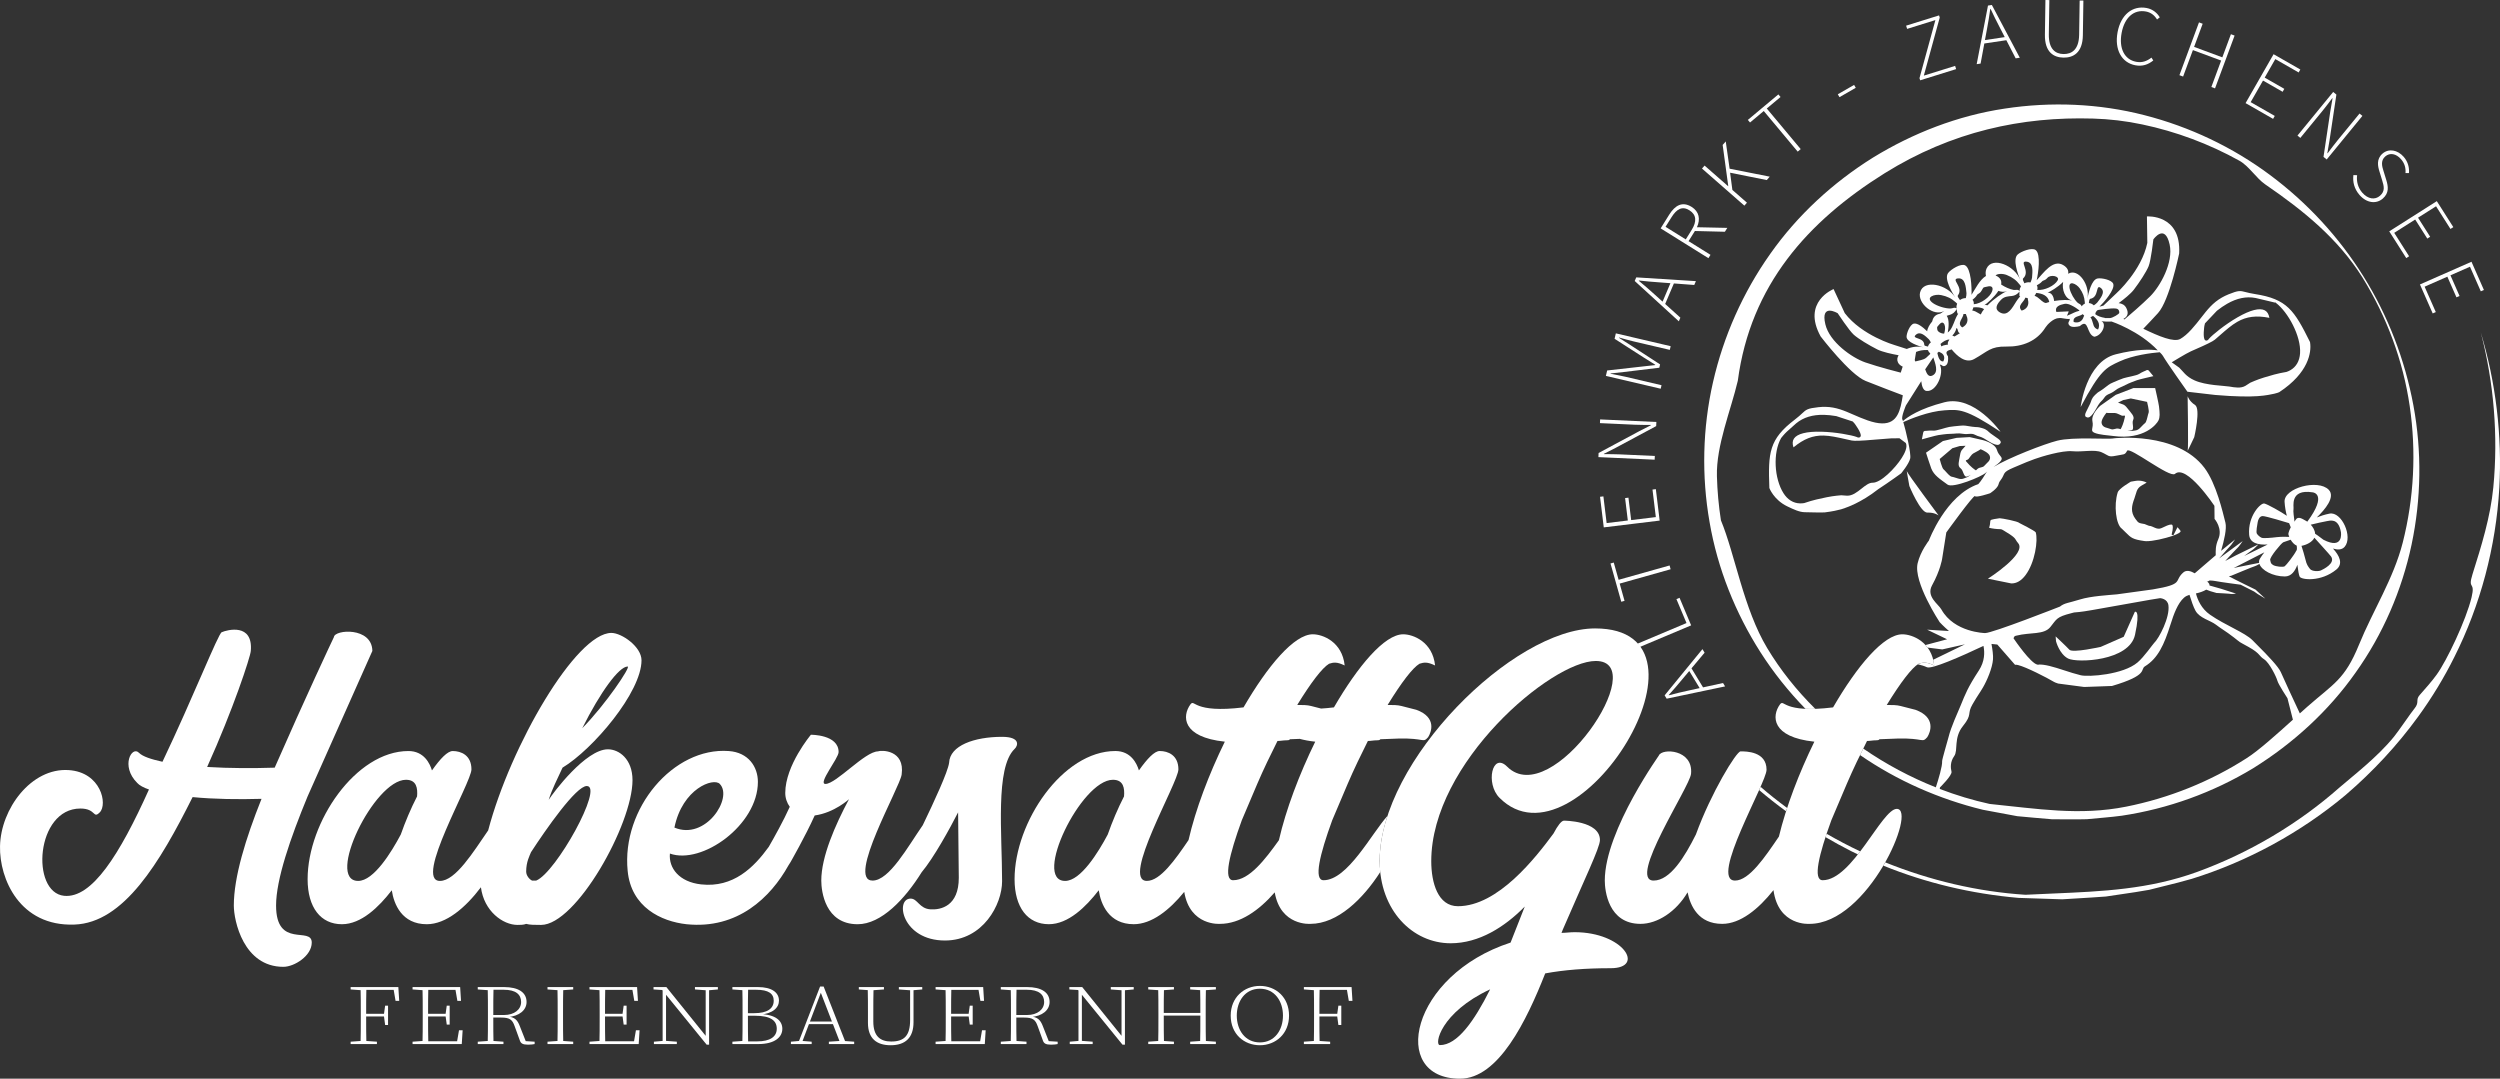 <?xml version="1.0" encoding="utf-8"?>
<!-- Generator: Adobe Illustrator 26.5.2, SVG Export Plug-In . SVG Version: 6.00 Build 0)  -->
<svg version="1.1" id="Ebene_1" xmlns="http://www.w3.org/2000/svg" xmlns:xlink="http://www.w3.org/1999/xlink" x="0px" y="0px"
	 viewBox="0 0 787.758 339.901" style="enable-background:new 0 0 787.758 339.901;" xml:space="preserve">
<rect x="0" y="0" width="787.758" height="339.901" fill="#333333" stroke="none"/>
<style type="text/css">
	.st0{fill:#FFFFFF;}
</style>
<g>
	<path class="st0" d="M110.486,311.779v-0.75h4.049v1.024h-0.255L110.486,311.779z M114.79,327.966l3.978,0.274v0.75
		h-8.282v-0.75l3.794-0.274H114.79z M113.69,319.288c0-2.761,0-5.531-0.075-8.26h1.838
		c-0.075,2.707-0.075,5.478-0.075,8.575v0.523c0,3.363,0,6.134,0.075,8.862h-1.838
		c0.075-2.707,0.075-5.478,0.075-8.259V319.288z M123.899,311.029l0.826,0.891h-10.191v-0.891h10.983
		l0.272,4.348h-1.149L123.899,311.029z M121.555,320.301h-7.02v-0.847h7.02V320.301z M120.985,319.579l0.373-2.698
		h0.918v6.092h-0.918l-0.373-2.753V319.579z"/>
	<path class="st0" d="M130,311.779v-0.75h4.049v1.024h-0.255L130,311.779z M134.049,327.966v1.024h-4.049v-0.75
		l3.794-0.274H134.049z M133.204,319.288c0-2.761,0-5.531-0.075-8.26h1.838
		c-0.075,2.707-0.075,5.478-0.075,8.575v0.523c0,3.363,0,6.134,0.075,8.862h-1.838
		c0.075-2.707,0.075-5.478,0.075-8.259V319.288z M143.377,311.029l0.826,0.891h-10.154v-0.891h10.946
		l0.272,4.348h-1.149L143.377,311.029z M140.968,320.301h-6.919v-0.847h6.919V320.301z M145.777,324.642
		l-0.272,4.348h-11.456v-0.891h10.665l-0.826,0.891l0.741-4.348H145.777z M140.398,319.579l0.374-2.698h0.918
		v5.982h-0.918l-0.374-2.752V319.579z"/>
	<path class="st0" d="M150.544,311.779v-0.75h4.049v1.024h-0.255L150.544,311.779z M154.848,327.966l3.794,0.274v0.75
		h-8.098v-0.75l3.794-0.274H154.848z M153.749,319.288c0-2.761,0-5.531-0.075-8.26h1.838
		c-0.075,2.739-0.075,5.445-0.075,8.999v0.437c0,3.026,0,5.797,0.075,8.525h-1.838
		c0.075-2.707,0.075-5.478,0.075-8.259V319.288z M154.593,319.831h4.246c3.258,0,5.367-1.766,5.367-4.098
		c0-2.38-1.69-3.858-5.431-3.858h-4.182v-0.847h4.232c4.525,0,7.097,1.685,7.097,4.705
		c0,2.518-2.244,4.489-5.995,4.751l-0.109-0.228c2.307,0.233,3.176,1.034,3.958,3.037l2.016,5.117
		l-0.667-0.38l3.342,0.209v0.75c-0.448,0.097-1.192,0.188-2.086,0.188c-1.685,0-2.247-0.395-2.564-1.289
		l-1.658-4.564c-0.731-2.047-1.548-2.688-4.27-2.688h-3.296V319.831z"/>
	<path class="st0" d="M172.521,311.779v-0.75h8.098v0.75l-3.794,0.274h-0.51L172.521,311.779z M176.826,327.966
		l3.794,0.274v0.75h-8.098v-0.75l3.794-0.274H176.826z M175.726,319.288c0-2.761,0-5.531-0.075-8.26h1.838
		c-0.075,2.707-0.075,5.478-0.075,8.26v1.442c0,2.76,0,5.53,0.075,8.259h-1.838
		c0.075-2.707,0.075-5.478,0.075-8.259V319.288z"/>
	<path class="st0" d="M185.751,311.779v-0.75h4.049v1.024h-0.255L185.751,311.779z M189.8,327.966v1.024h-4.049v-0.75
		l3.794-0.274H189.8z M188.956,319.288c0-2.761,0-5.531-0.075-8.26h1.838
		c-0.075,2.707-0.075,5.478-0.075,8.575v0.523c0,3.363,0,6.134,0.075,8.862h-1.838
		c0.075-2.707,0.075-5.478,0.075-8.259V319.288z M199.128,311.029l0.826,0.891h-10.154v-0.891h10.946
		l0.272,4.348h-1.149L199.128,311.029z M196.719,320.301h-6.919v-0.847h6.919V320.301z M201.529,324.642
		l-0.273,4.348h-11.456v-0.891h10.665l-0.826,0.891l0.741-4.348H201.529z M196.149,319.579l0.373-2.698
		h0.918v5.982h-0.918l-0.373-2.752V319.579z"/>
	<path class="st0" d="M208.352,311.586l1.354,0.434l-3.778-0.242v-0.75h4.047l13.462,16.696v1.451h-0.772
		L208.352,311.586z M206.049,328.24l3.11-0.274h0.51l3.604,0.274v0.75h-7.225V328.24z M208.796,311.029
		l1.073,0.829v17.132h-1.073V311.029z M218.978,311.029h7.225v0.75l-3.047,0.274h-0.51l-3.667-0.274V311.029z
		 M222.364,311.029h1.073v18.147l-1.073-0.922V311.029z"/>
	<path class="st0" d="M230.78,311.779v-0.75h4.049v1.024h-0.255L230.78,311.779z M234.829,327.966v1.024h-4.049
		v-0.75l3.794-0.274H234.829z M233.985,319.288c0-2.761,0-5.531-0.075-8.26h1.838
		c-0.075,2.707-0.075,5.478-0.075,8.417v0.491c0,3.554,0,6.324,0.075,9.053h-1.838
		c0.075-2.707,0.075-5.478,0.075-8.259V319.288z M234.829,319.253h2.869c4.055,0,6.103-1.433,6.103-3.932
		c0-2.198-1.589-3.446-5.556-3.446h-3.416v-0.847h3.985c4.415,0,6.64,1.733,6.64,4.275
		c0,2.172-1.859,4.106-6.132,4.453l0.184-0.225c4.949,0.173,7.008,2.133,7.008,4.645
		c0,2.599-2.327,4.812-7.583,4.812h-4.102v-0.847h3.817c3.941,0,6.116-1.432,6.116-3.997
		c0-2.62-2.039-4.077-6.787-4.077h-3.146V319.253z"/>
	<path class="st0" d="M249.218,328.24l2.863-0.258h0.51l3.173,0.258v0.75h-6.547V328.24z M258.407,310.865
		h1.126l7.116,18.125h-1.764l-6.511-16.874l0.603-0.157l-6.457,17.031h-1.127L258.407,310.865z
		 M254.63,321.898h8.523l0.349,0.815h-9.24L254.63,321.898z M261.182,328.24l3.798-0.258h0.51
		l3.663,0.258v0.75h-7.972V328.24z"/>
	<path class="st0" d="M270.619,311.779v-0.75h7.914v0.75l-3.794,0.274h-0.51L270.619,311.779z M280.824,328.187
		c4.119,0,5.955-1.873,5.955-6.768V311.029h1.073v11.082c0,4.9-2.595,7.247-7.205,7.247
		c-4.333,0-7.152-2.048-7.152-7.034V319.383c0-2.792,0-5.594-0.075-8.354h1.839
		c-0.075,2.738-0.075,5.51-0.075,8.354v2.515C275.184,326.543,277.403,328.187,280.824,328.187z
		 M286.959,312.052l-3.725-0.274v-0.75h7.372v0.75l-3.137,0.274H286.959z"/>
	<path class="st0" d="M294.808,311.779v-0.75h4.049v1.024h-0.255L294.808,311.779z M298.857,327.966v1.024h-4.049
		v-0.75l3.794-0.274H298.857z M298.013,319.288c0-2.761,0-5.531-0.075-8.26h1.838
		c-0.075,2.707-0.075,5.478-0.075,8.575v0.523c0,3.363,0,6.134,0.075,8.862h-1.838
		c0.075-2.707,0.075-5.478,0.075-8.259V319.288z M308.185,311.029l0.826,0.891h-10.154v-0.891h10.946
		l0.272,4.348h-1.149L308.185,311.029z M305.776,320.301h-6.919v-0.847h6.919V320.301z M310.586,324.642
		l-0.272,4.348h-11.456v-0.891h10.665l-0.826,0.891l0.741-4.348H310.586z M305.206,319.579l0.374-2.698
		h0.918v5.982h-0.918l-0.374-2.752V319.579z"/>
	<path class="st0" d="M315.353,311.779v-0.75h4.049v1.024h-0.255L315.353,311.779z M319.657,327.966l3.794,0.274
		v0.75h-8.098v-0.75l3.794-0.274H319.657z M318.557,319.288c0-2.761,0-5.531-0.075-8.26h1.838
		c-0.075,2.739-0.075,5.445-0.075,8.999v0.437c0,3.026,0,5.797,0.075,8.525h-1.838
		c0.075-2.707,0.075-5.478,0.075-8.259V319.288z M319.402,319.831h4.246c3.258,0,5.367-1.766,5.367-4.098
		c0-2.38-1.69-3.858-5.431-3.858h-4.182v-0.847h4.232c4.525,0,7.097,1.685,7.097,4.705
		c0,2.518-2.244,4.489-5.995,4.751l-0.109-0.228c2.307,0.233,3.176,1.034,3.958,3.037l2.016,5.117
		l-0.668-0.38l3.342,0.209v0.75c-0.448,0.097-1.192,0.188-2.086,0.188c-1.685,0-2.247-0.395-2.563-1.289
		l-1.658-4.564c-0.731-2.047-1.548-2.688-4.27-2.688h-3.296V319.831z"/>
	<path class="st0" d="M339.387,311.586l1.353,0.434l-3.778-0.242v-0.75h4.047l13.462,16.696v1.451h-0.772
		L339.387,311.586z M337.083,328.24l3.11-0.274h0.51l3.604,0.274v0.75h-7.225V328.24z M339.83,311.029
		l1.073,0.829v17.132h-1.073V311.029z M350.012,311.029h7.225v0.75l-3.047,0.274h-0.51l-3.668-0.274V311.029z
		 M353.398,311.029h1.073v18.147l-1.073-0.922V311.029z"/>
	<path class="st0" d="M361.815,311.779v-0.75h8.098v0.75l-3.794,0.274h-0.51L361.815,311.779z M366.119,327.966
		l3.794,0.274v0.75h-8.098v-0.75l3.794-0.274H366.119z M365.019,319.288c0-2.761,0-5.531-0.075-8.26h1.838
		c-0.075,2.707-0.075,5.478-0.075,8.26v0.562c0,3.64,0,6.41,0.075,9.139h-1.838
		c0.075-2.707,0.075-5.478,0.075-8.259V319.288z M365.864,320.022v-0.847h13.231v0.847H365.864z
		 M375.028,311.779v-0.75h8.098v0.75l-3.775,0.274h-0.51L375.028,311.779z M379.35,327.966l3.775,0.274v0.75
		h-8.098v-0.75l3.812-0.274H379.35z M378.232,319.288c0-2.761,0-5.531-0.075-8.26h1.839
		c-0.075,2.707-0.075,5.478-0.075,8.26v1.442c0,2.76,0,5.53,0.075,8.259h-1.839
		c0.075-2.707,0.075-5.478,0.075-9.139V319.288z"/>
	<path class="st0" d="M406.182,320.017c0,5.725-4.193,9.341-9.186,9.341c-4.992,0-9.198-3.518-9.198-9.341
		c0-5.724,4.219-9.355,9.198-9.355C401.976,310.661,406.182,314.195,406.182,320.017z M396.997,328.467
		c4.724,0,7.271-3.981,7.271-8.45c0-4.47-2.547-8.466-7.271-8.466c-4.723,0-7.283,3.996-7.283,8.466
		C389.714,324.487,392.274,328.467,396.997,328.467z"/>
	<path class="st0" d="M410.856,311.779v-0.75h4.049v1.024h-0.255L410.856,311.779z M415.16,327.966l3.977,0.274v0.75
		h-8.281v-0.75l3.794-0.274H415.16z M414.06,319.288c0-2.761,0-5.531-0.074-8.26h1.839
		c-0.075,2.707-0.075,5.478-0.075,8.575v0.523c0,3.363,0,6.134,0.075,8.862h-1.839
		c0.074-2.707,0.074-5.478,0.074-8.259V319.288z M424.27,311.029l0.826,0.891h-10.191v-0.891h10.982
		l0.273,4.348h-1.149L424.27,311.029z M421.926,320.301h-7.021v-0.847h7.021V320.301z M421.355,319.579
		l0.373-2.698h0.919v6.092h-0.919l-0.373-2.753V319.579z"/>
</g>
<g>
	<path class="st0" d="M86.992,285.33c0-8.185,4.475-21.174,9.932-34.38l20.41-45.84
		c-0.109-7.639-11.897-6.766-12.115-4.366c-0.436,0.874-9.059,19.21-18.663,41.147
		c-6.549,0.219-14.189,0.219-21.283-0.219c8.185-18.118,13.643-34.707,13.753-36.562
		c0.763-8.84-7.422-6.658-9.168-5.894c-1.092,0.437-8.95,20.41-18.664,40.82
		c-3.493-0.764-6.221-1.637-7.421-2.838c-2.183-2.292-5.894,4.147-0.545,9.496
		c0.655,0.764,2.074,1.528,3.71,2.074c-9.276,20.629-18.008,34.38-26.739,33.506
		c-10.587-1.091-8.949-27.503,5.129-27.503c5.021,0,3.93,3.383,6.113,1.201
		c2.51-2.511,0.436-12.661-9.823-13.316c-11.787-0.764-21.393,12.225-21.61,24.012
		c-0.219,10.26,6.221,25.321,23.465,24.666c15.498-0.545,26.85-19.427,37.218-40.164
		c6.767,0.656,14.516,0.764,21.72,0.546c-5.021,12.552-8.732,24.667-8.732,33.616
		c0,4.803,3.056,19.319,15.608,19.319c3.493,0,8.949-3.493,8.949-7.641
		C98.234,291.769,86.992,299.081,86.992,285.33z"/>
	<path class="st0" d="M191.555,236.107c-6.985,0-17.243,13.643-18.663,15.936
		c1.093-3.493,2.729-6.55,4.366-10.152c9.604-5.784,24.884-23.793,24.884-33.833
		c0-4.257-6.221-8.623-9.494-8.623c-11.114,0-31.781,35.462-38.824,62.23
		c-4.686,6.789-10.268,15.916-15.204,15.916c-8.295,0,9.933-30.997,9.933-35.144
		c0-4.474-3.275-5.784-5.894-5.784c-1.637,0-3.929,2.401-6.548,6.113c-0.656-2.184-2.511-6.113-7.422-6.113
		c-16.589,0-31.76,22.375-31.76,40.383c0,8.95,4.147,14.189,10.805,14.189
		c6.112,0,11.678-5.457,15.717-10.695c0.655,4.366,3.165,10.695,11.022,10.695
		c6.101,0,12.172-5.178,17.065-11.647c0.957,7.539,6.926,11.866,11.531,11.866c0.764,0,1.965,0,2.729-0.327
		c1.091,0.327,2.838,0.327,4.693,0.327c11.024,0,28.813-31.652,28.813-45.623
		C199.304,239.163,195.048,236.107,191.555,236.107z M197.778,210.021c1.091,0-6.985,12.007-14.299,19.427
		C189.154,218.097,195.048,210.021,197.778,210.021z M131.418,250.949c-1.965,3.82-3.712,7.968-5.13,12.007
		c-2.947,5.565-8.513,14.624-13.425,14.624c-10.368,0,5.021-31.869,15.061-31.869
		C131.308,245.711,131.635,248.44,131.418,250.949z M168.963,277.472c-0.327,0-0.764,0-1.31,0
		c-0.764-0.327-1.855-1.528-1.855-2.838c0-3.056,1.091-5.021,1.528-6.113
		c4.693-7.204,14.189-20.845,17.572-20.845C190.355,247.676,175.184,274.961,168.963,277.472z"/>
	<path class="st0" d="M315.763,232.178c-8.732,0-16.481,2.728-16.698,8.185
		c-0.378,2.828-4.698,12.203-8.296,19.651c-4.732,6.815-10.555,17.459-15.824,17.459
		c-8.295,0,8.622-29.36,9.167-33.397c1.091-7.859-6.44-7.749-7.422-7.314
		c-4.147,0-13.206,10.26-16.59,10.26c-2.509,0,4.147-8.076,4.147-10.041c0-5.565-8.73-5.457-8.73-5.457
		s-8.078,9.604-8.078,18.336c0,1.637,0.547,3.165,1.42,4.366c-1.96,4.372-4.96,9.732-6.629,12.63
		c-4.709,6.513-11.188,12.936-21.315,11.817c-6.875-0.762-10.258-5.128-9.823-9.713
		c10.041,3.602,27.724-8.95,27.724-22.592c0-4.695-2.948-9.277-9.169-9.714
		c-17.462-1.31-33.835,18.118-31.869,37.763c1.091,11.459,10.587,15.936,18.555,16.808
		c16.115,1.657,26.506-8.475,32.099-18.52c0.408-0.602,0.646-1.018,0.646-1.018
		s4.693-8.184,7.639-14.732c6.221-0.874,10.806-5.13,10.806-5.13c-4.366,8.185-8.732,18.118-8.732,25.648
		c0,3.383,1.201,13.752,11.461,13.752c7.435,0,14.89-7.901,20.167-16.379
		c3.789-4.498,8.965-13.919,11.484-18.874c0,5.02,0.217,15.499,0.217,20.627
		c0,8.95-5.674,10.151-8.949,9.933c-3.493-0.219-4.039-3.383-6.221-3.383
		c-5.022,0-2.729,13.206,10.805,13.206c12.005,0,18.008-11.351,18.008-18.663
		c0-14.953-2.182-35.8,3.929-41.692C320.784,235.016,321.657,232.178,315.763,232.178z M226.809,247.021
		c4.258,4.366-4.474,17.899-14.297,13.752C215.023,248.44,224.846,244.947,226.809,247.021z"/>
	<path class="st0" d="M437.234,257.046c-5.081,5.631-12.596,20.315-20.182,20.315
		c-3.165,0-1.201-8.076,2.728-18.882l4.911-11.568c1.965-4.585,4.147-9.059,6.331-13.425
		c0.983,0,1.747-0.219,2.946-0.219c0.329,0,0.764,0,0.983-0.327l5.676-0.218
		c8.405-0.219,7.641,1.528,9.386-0.437c0.983-1.528,2.838-6.221-3.71-8.622l-4.693-1.201
		c-1.201-0.327-2.729-0.327-4.366-0.327c4.366-7.093,7.858-11.678,10.041-12.988
		c1.418-0.437,2.401-0.656,4.912,0.545c-0.764-7.422-6.877-9.823-10.041-9.823
		c-5.894,0-14.297,10.041-21.828,23.029c-1.505,0.184-2.818,0.294-4.042,0.372l-3.161-0.809
		c-1.201-0.327-2.729-0.327-4.366-0.327c4.366-7.093,7.858-11.678,10.042-12.988
		c1.418-0.437,2.401-0.656,4.911,0.545c-0.764-7.422-6.877-9.823-10.041-9.823
		c-5.894,0-14.297,10.041-21.828,23.029c-16.044,1.965-15.28-2.729-16.7-0.983
		c-2.729,3.71-2.729,10.368,10.806,11.788c-5.017,10.253-9.228,21.349-11.435,31.006
		c-4.204,6.184-8.901,12.869-13.126,12.869c-8.295,0,9.933-30.997,9.933-35.144
		c0-4.474-3.275-5.784-5.894-5.784c-1.637,0-3.929,2.401-6.548,6.113
		c-0.656-2.184-2.511-6.113-7.422-6.113c-16.589,0-31.761,22.375-31.761,40.383
		c0,8.95,4.148,14.189,10.806,14.189c6.113,0,11.678-5.457,15.717-10.695
		c0.654,4.366,3.165,10.695,11.022,10.695c5.635,0,11.241-4.417,15.919-10.188
		c1.77,10.845,11.261,10.08,11.261,10.08c6.349,0,12.362-4.294,17.251-9.925
		c1.834,10.684,11.235,9.925,11.235,9.925c8.621,0,16.622-7.917,22.031-16.35
		c-0.12-1.143-0.203-2.307-0.203-3.515C434.732,266.677,435.641,261.888,437.234,257.046z M354.183,250.949
		c-1.965,3.82-3.712,7.968-5.13,12.007c-2.948,5.565-8.513,14.624-13.425,14.624
		c-10.368,0,5.02-31.869,15.061-31.869C354.073,245.711,354.4,248.44,354.183,250.949z M402.988,264.749
		c-4.304,6.039-9.347,12.612-14.423,12.612c-3.165,0-1.201-8.076,2.728-18.882l4.912-11.568
		c1.965-4.585,4.147-9.059,6.331-13.425c0.983,0,1.747-0.219,2.946-0.219c0.329,0,0.764,0,0.983-0.327
		l3.098-0.119c1.388,0.378,2.986,0.686,4.869,0.883C409.409,243.972,405.194,255.083,402.988,264.749z"/>
</g>
<g>
	<path class="st0" d="M536.639,216.594l-3.646-6.001l4.131-4.928l-0.682-1.123l-11.912,14.56l0.64,1.057
		l18.412-3.874l-0.649-1.068L536.639,216.594z M525.88,219.081l-0.055-0.092
		c1.521-1.657,2.786-3.157,4.211-4.869l2.252-2.687l3.28,5.394l-3.43,0.749
		C529.964,218.055,528.052,218.485,525.88,219.081z"/>
	<polygon class="st0" points="529.229,188.369 528.245,188.785 531.422,196.324 516.037,202.804 516.519,203.946 
		532.886,197.054 	"/>
	<polygon class="st0" points="526.421,179.371 526.088,178.18 510.03,182.698 508.5,177.261 507.474,177.548 
		510.87,189.618 511.896,189.329 510.368,183.89 	"/>
	<polygon class="st0" points="521.763,154.13 520.704,154.259 521.758,162.938 513.989,163.881 513.13,156.817 
		512.071,156.946 512.93,164.009 506.258,164.821 505.234,156.409 504.175,156.537 505.35,166.18 
		522.966,164.039 	"/>
	<path class="st0" d="M521.438,143.678l-11.007-0.503c-1.717-0.079-3.33-0.065-5.033-0.073l0.004-0.107
		l3.63-1.845l12.837-6.884l0.059-1.297l-17.724-0.809l-0.053,1.167l10.862,0.496
		c1.719,0.078,3.44,0.07,5.18,0.079l-0.004,0.109l-3.632,1.845l-12.835,6.885l-0.059,1.297
		l17.724,0.809L521.438,143.678z"/>
	<path class="st0" d="M523.552,121.38l-11.358-2.659c-1.399-0.328-3.24-0.67-4.7-0.941l0.024-0.104
		l4.174-0.461l11.16-1.342l0.245-1.044l-9.411-6.133l-3.542-2.248l0.026-0.105
		c1.429,0.408,3.231,0.917,4.63,1.245l11.358,2.66l0.274-1.165l-17.276-4.045l-0.399,1.71l9.29,5.969
		c1.171,0.754,2.357,1.459,3.532,2.215l-0.024,0.104c-1.388,0.156-2.778,0.307-4.159,0.466l-10.978,1.233
		l-0.403,1.71l17.281,4.044L523.552,121.38z"/>
	<path class="st0" d="M529.49,100.098l-4.791-4.315l2.749-6.468l6.422,0.482l0.513-1.211l-18.793-1.187
		l-0.487,1.141l13.901,12.708L529.49,100.098z M516.396,88.487l0.044-0.1
		c2.236,0.271,4.194,0.424,6.417,0.583l3.499,0.263l-2.472,5.816l-2.613-2.353
		C519.614,91.207,518.148,89.905,516.396,88.487z"/>
	<path class="st0" d="M538.985,80.302l-6.914-4.313l1.999-3.199l9.45,0.238l0.761-1.22l-9.568-0.205
		c1.161-2.566,0.704-4.924-1.687-6.417c-2.878-1.795-5.2-0.52-7.065,2.473l-2.685,4.303l15.051,9.389
		L538.985,80.302z M524.819,71.465l1.857-2.979c1.664-2.664,3.407-3.63,5.673-2.216
		c2.225,1.388,2.359,3.525,0.695,6.189l-1.857,2.979L524.819,71.465z"/>
	<polygon class="st0" points="550.471,63.871 545.877,59.846 545.158,54.421 556.713,56.743 557.655,55.669 
		545.006,53.156 543.787,44.562 542.816,45.674 544.579,58.631 544.539,58.675 537.121,52.177 536.303,53.109 
		549.656,64.803 	"/>
	<polygon class="st0" points="555.768,34.98 566.459,47.777 567.41,46.985 556.717,34.188 561.053,30.565 
		560.367,29.748 550.752,37.785 551.434,38.603 	"/>
	
		<rect x="578.838" y="28.342" transform="matrix(0.867 -0.499 0.499 0.867 63.107 293.975)" class="st0" width="5.917" height="1.051"/>
	<polygon class="st0" points="609.851,6.329 604.837,24.622 605.05,25.306 616.381,21.778 616.065,20.76 
		606.203,23.831 611.216,5.535 611.002,4.851 600.622,8.084 600.94,9.102 	"/>
	<path class="st0" d="M625.264,13.706l6.939-1.037l2.943,5.717l1.3-0.193L627.642,1.57l-1.223,0.184
		l-3.562,18.467l1.234-0.184L625.264,13.706z M627.14,2.828l0.105-0.018
		c0.938,2.045,1.831,3.795,2.852,5.769l1.604,3.116l-6.238,0.931l0.639-3.45
		C626.505,6.989,626.849,5.057,627.14,2.828z"/>
	<path class="st0" d="M650.211,18.156c3.058,0.046,6.024-1.498,6.107-7.039l0.164-10.938l-1.175-0.017
		l-0.162,10.796c-0.072,4.722-2.361,6.109-4.917,6.071c-2.512-0.037-4.7-1.492-4.632-6.216l0.162-10.796
		L644.522,0l-0.164,10.936C644.274,16.477,647.153,18.11,650.211,18.156z"/>
	<path class="st0" d="M672.847,20.569c2.271,0.429,4.031-0.215,5.658-1.515l-0.57-0.897
		c-1.532,1.175-3.014,1.657-4.816,1.318c-3.746-0.707-5.496-4.282-4.582-9.132
		c0.914-4.837,3.854-7.435,7.675-6.713c1.594,0.3,2.734,1.26,3.475,2.513l0.868-0.681
		c-0.73-1.25-2.107-2.557-4.145-2.942c-4.433-0.836-8.107,2.067-9.15,7.598
		C666.216,15.661,668.55,19.758,672.847,20.569z"/>
	<polygon class="st0" points="690.99,15.789 699.89,19.085 696.803,27.42 697.963,27.849 704.129,11.209 
		702.968,10.779 700.267,18.071 691.369,14.774 694.07,7.482 692.908,7.051 686.741,23.692 687.903,24.123 	
		"/>
	<polygon class="st0" points="716.785,36.53 709.191,32.183 713.082,25.387 719.264,28.924 719.792,27.998 
		713.613,24.46 716.956,18.621 724.315,22.834 724.845,21.907 716.41,17.08 707.586,32.495 716.256,37.455 	
		"/>
	<path class="st0" d="M724.845,43.459l6.993-8.537c1.089-1.329,2.045-2.631,3.071-3.993l0.081,0.068l-0.69,4.016
		l-2.155,14.423l1.004,0.824l11.255-13.741l-0.905-0.741l-6.901,8.422c-1.087,1.331-2.111,2.716-3.161,4.106
		l-0.083-0.068l0.693-4.018l2.155-14.42l-1.004-0.823l-11.255,13.741L724.845,43.459z"/>
	<path class="st0" d="M744.354,60.707c-1.364-1.558-1.87-3.572-1.622-5.501l-1.164-0.039
		c-0.265,2.092,0.224,4.319,1.931,6.274c2.262,2.59,5.283,2.919,7.331,1.129
		c2.043-1.787,1.721-3.823,1.081-5.902l-0.866-2.809c-0.423-1.353-1.004-3.202,0.557-4.564
		c1.447-1.263,3.422-0.903,4.965,0.859c1.168,1.338,1.554,2.876,1.407,4.384l1.094-0.003
		c0.153-1.573-0.245-3.511-1.655-5.122c-1.942-2.221-4.746-2.702-6.686-1.004
		c-1.979,1.728-1.46,4.001-0.956,5.614l0.864,2.819c0.557,1.833,0.978,3.387-0.693,4.845
		C748.352,63.078,746.136,62.746,744.354,60.707z"/>
	<polygon class="st0" points="758.217,81.322 759.116,80.749 754.427,73.371 761.032,69.173 764.85,75.178 
		765.749,74.606 761.933,68.6 767.606,64.996 772.15,72.147 773.053,71.574 767.845,63.378 752.861,72.897 	
		"/>
	<polygon class="st0" points="766.554,98.766 767.529,98.336 764.006,90.336 771.168,87.183 774.036,93.693 
		775.013,93.264 772.146,86.753 778.297,84.043 781.71,91.797 782.686,91.369 778.773,82.48 762.533,89.631 	
		"/>
	<path class="st0" d="M668.63,166.617c0.456,0.431,0.835,0.811,1.172,1.147
		c1.73,1.724,2.194,2.188,5.933,2.725c0.156,0.021,0.333,0.035,0.525,0.039
		c2.031,0.048,5.871-0.828,8.528-1.743c-0,0.001-0.001,0.002-0.001,0.003
		c0.012-0.004,0.02-0.009,0.031-0.013c0.046-0.016,0.097-0.031,0.142-0.047l-0.013-0.005
		c0.622-0.238,1.155-0.472,1.521-0.687c0.571-0.333,0.643-0.543,0.651-0.599
		c0.026-0.178-0.286-0.521-0.538-0.796c-0.15-0.164-0.307-0.336-0.447-0.519
		c-0.348,0.655-0.834,1.62-1.296,2.562l-0.557-0.207c0.594-2.233,0.353-2.88,0.223-3.052
		c-0.051-0.068-0.132-0.137-0.358-0.142c-0.677-0.016-1.864,0.558-3.013,1.112
		c-1.518,0.732-2.667-0.682-3.976-0.712c-0.143-0.003-1.238-0.525-1.373-0.548
		c-1.943-0.327-1.943-0.327-2.892-1.614c-1.61-2.185-1.217-4.107-0.31-6.526
		c0.632-1.685,0.555-3.051,2.263-4.008c0.527-0.295,1.065-0.597,1.575-0.924
		c-0.771-0.383-1.583-0.586-2.422-0.606c-0.397-0.009-0.807,0.021-1.223,0.092l-1.36,0.232
		c-0.211,0.161-3.725,2.14-4.121,3.384C666.032,159.148,666.718,165.326,668.63,166.617z"/>
	<path class="st0" d="M691.415,137.747c0,0,2.11-8.934,0.254-10.127c-1.856-1.193-2.339-2.777-2.339-2.777
		s0.29,16.442,0.014,17.147C689.067,142.694,691.415,137.747,691.415,137.747z"/>
	<polygon class="st0" points="654.685,95.404 654.685,95.404 654.685,95.403 	"/>
	<polygon class="st0" points="634.5,91.355 634.501,91.355 634.5,91.355 	"/>
	<polygon class="st0" points="614.633,97.212 614.634,97.212 614.632,97.212 	"/>
	<path class="st0" d="M659.978,136.373c1.544,0.655,4.093,0.766,5.894,1.006
		c9.866,1.314,13.716-3.784,14.245-4.848c0.528-1.064,0.447-2.227,0.19-4.489
		c-0.106-0.936-1.209-5.756-1.209-5.756h-6.86l-5.583,2.146l-4.869,3.442c0,0-2.926,2.602-2.454,4.846
		C659.803,134.963,658.435,135.718,659.978,136.373z M669.053,126.056l2.375-0.501l5.119,1.077
		c0,0,0.731,2.838,0.494,3.414c-0.237,0.576-0.476,2.099-0.82,2.804c-0.344,0.705,0,0-1.818,1.937
		c-0.937,0.998-1.79,0.849-2.303,0.959c-0.519,0.112-1.155,0.058-1.798-0.043
		c0.422,0,0.841-0.018,1.198-0.074c1.318-0.205,0.105-2.178,0.67-3.321
		c0.565-1.143-0.68-2.179-1.826-3.674c-1.063-1.386-1.44-1.139-2.957-1.766L669.053,126.056z
		 M663.78,130.02l-0.01,0.077c0,0,0.987,0.102,2.677,0.049c0.557-0.017,1.694,0.674,2.112,0.81
		c0.64,0.208,1.159-0.358,0.997,0.443c-0.421,2.09-1.026,3.309-1.337,3.837
		c-0.177-0.049-0.374-0.103-0.524-0.144c-1.128-0.304-1.632,0.519-2.624,0.092
		c-0.991-0.427-2.549-0.351-2.845-1.833C662.039,132.414,663.027,130.963,663.78,130.02z"/>
	<path class="st0" d="M676.227,116.737c0,0-1.444,0.582-2.212,1.104c-0.768,0.522-3.781,0.974-4.918,1.347
		c-1.137,0.374-1.733,0.699-3.177,1.282c-1.444,0.583-1.652,0.963-3.239,2.117
		c-1.587,1.153-1.294,0.645-2.537,1.879c-1.244,1.234-1.079,1.783-1.532,2.73
		c-0.452,0.947-0.642,1.235-1.319,2.668c-0.677,1.433,0.167,1.565,0.167,1.565
		c1.378,0.835,2.954-2.583,3.732-3.83c0.778-1.247,1.165-1.192,1.925-2.347
		c0.76-1.155,1.941-1.08,3.206-2.099c1.264-1.019,2.23-1.197,3.422-1.847
		c1.192-0.651,3.042-1.27,3.619-1.502c0.578-0.233,5.171-1.279,5.171-1.279s-0.963-1.182-1.396-1.687
		C676.706,116.331,676.227,116.737,676.227,116.737z"/>
	<path class="st0" d="M614.64,136.702c1.358,0.003,2.291-0.302,3.888-0.009
		c1.598,0.293,2.6-0.337,3.819,0.316c1.219,0.653,1.533,0.419,2.811,1.145
		c1.279,0.726,4.295,2.977,5.107,1.586c0,0,0.679-0.518-0.6-1.455
		c-1.279-0.937-1.583-1.1-2.433-1.716c-0.849-0.616-0.966-1.178-2.648-1.669
		c-1.682-0.491-1.182-0.184-3.127-0.441c-1.944-0.257-2.309-0.492-3.856-0.315
		c-1.547,0.177-2.226,0.175-3.404,0.389c-1.178,0.214-4.042,1.255-4.965,1.162
		c-0.923-0.092-2.47,0.084-2.47,0.084s-0.614-0.128-0.753,0.522c-0.139,0.65-0.422,2.148-0.422,2.148
		s4.536-1.272,5.155-1.343C611.361,137.037,613.282,136.698,614.64,136.702z"/>
	<path class="st0" d="M607.345,161.53c2.204-0.113,3.519,0.892,3.519,0.892S601.042,149.234,600.856,148.5
		c-0.186-0.734,0.791,4.654,0.791,4.654S605.142,161.643,607.345,161.53z"/>
	<path class="st0" d="M626.402,182.349c0.073,0.005,7.355,1.49,7.355,1.49
		c1.642,0.038,3.149-0.833,4.477-2.592c2.995-3.963,4.006-10.968,3.227-13.517
		c-0.371-0.539-5.114-2.91-5.114-2.91c-0.52-0.587-5.527-1.502-6.243-1.524
		c-2.919,0.432-2.919,0.432-2.975,1.144c-0.033,0.422-0.08,1.024-0.351,1.866
		c1.008,0.268,2.24,0.415,3.748,0.451c0.281,0.007,1.526,0.837,1.526,0.837
		c3.609,2.135,2.797,2.361,3.835,3.515C638.884,174.441,626.402,182.349,626.402,182.349z"/>
	<path class="st0" d="M542.271,163.963c-0.72-4.608-1.139-9.258-1.264-13.914
		c-0.259-9.639,4.372-20.693,6.581-30.063c4.003-30.149,22.052-50.251,46.237-65.378
		c21.184-13.193,43.228-17.918,65.741-17.247c5.11,0.152,10.263,0.744,15.469,1.85
		c10.661,2.239,21.008,6.106,30.586,11.42c3.055,1.695,5.28,5.49,8.164,7.473
		c11.949,8.187,22.875,17.004,30.615,29.299c7.638,12.358,12.831,26.239,14.911,40.579
		c2.105,14.327,1.338,29.011-2.19,42.947c-2.909,11.429-9.397,21.426-13.824,32.286
		c-4.472,10.97-7.979,12.195-16.278,19.497c-0.662,0.583-1.459,1.3-2.334,2.09
		c-1.621-3.466-5.278-11.306-5.981-12.992c-0.177-0.425-0.535-0.976-1.013-1.606
		c-1.974-2.598-6.009-6.535-7.927-8.472c-2.384-2.406-8.647-4.731-13.388-8.045
		c-2.713-1.896-3.905-4.667-4.431-6.694c0.994-0.204,2.331-0.622,3.25-1.198l1.315,0.494l1.912,0.556
		c0,0,4.481,0.229,4.674,0.314c0.193,0.085,1.484-0.119,1.484-0.119l-4.788-1.536l-3.562-1.01
		c0.022-0.356-0.149-0.736-0.622-1.137l-0.281,0.039c0.308-0.16,0.621-0.323,0.944-0.491
		c0.666,0.029,1.366,0.087,1.884,0.198c1.347,0.288,7.876,1.141,7.876,1.141l4.261,2.158l1.106,0.782
		l2.409,1.45l-3.077-2.839c0,0-6.517-3.167-8.417-4.206l0.742-0.166c0,0,7.179-2.998,7.505-3.034
		c0.174-0.019,0.821-0.367,1.391-0.69c0.677,1.975,4.15,3.948,8.018,3.946
		c2.023-0.001,3.22-1.687,3.937-3.677c0.214,1.709,0.486,3.294,0.724,3.741
		c0.54,1.016,6.692,1.739,11.554-2.237c2.253-1.842,0.965-4.402-1.057-6.625
		c1.442,0.449,2.795,0.447,3.66-0.532c2.725-3.083-0.926-11.234-4.753-10.473
		c-1.501,0.299-2.879,0.759-4.011,1.209c2.576-2.47,5.958-6.457,3.76-8.729
		c-3.341-3.455-14.158-0.557-13.911,3.792c0.092,1.616,0.385,3.138,0.716,4.415
		c-1.655-1.151-6.168-3.713-7.135-3.878c-1.129-0.192-5.203,3.937-4.741,9.844
		c0.211,2.7,2.944,3.259,5.846,3.079l-7.423,3.625c1.306-0.985,2.471-1.85,2.599-1.899
		c0.306-0.118,1.938-1.791,1.938-1.791l-7.305,3.579l-3.197,1.678c1.566-1.706,3.739-4.058,3.918-4.166
		c0.281-0.17,1.592-2.104,1.592-2.104l-6.559,4.812l-0.878,0.683c1.472-1.69,3.322-3.798,3.476-3.905
		c0.259-0.179,1.561-2.115,1.561-2.115l-4.407,3.603c0.976-3.339,1.83-7.037,1.364-8.876
		c-0.799-3.146-2.867-12.323-6.624-17.294c-8.74-11.565-28.477-9.289-28.477-9.289
		c-1.677,0.426-12.859-0.53-17.892,0.748c-4.051,1.028-15.081,5.275-20.052,8.266
		c0.867-0.596,1.699-1.199,2.214-1.847c1.044-1.312-0.519-1.322-1.174-3.519
		c-0.655-2.198-4.468-3.088-4.468-3.088l-4.092-0.942l-4.168,0.24l-4.287,1.003l-5.325,3.669
		c0,0,1.32,4.141,1.673,5.014c0.853,2.111,2.619,3.221,5.123,5.046c1.673,1.219,10.7-2.476,12.017-3.727
		c0.139-0.131,0.322-0.258,0.481-0.387c-0.148,0.15-0.288,0.298-0.367,0.43
		c-1.565,2.63-2.454,3.525-2.454,3.525c-10.273,3.501-15.573,17.795-15.573,17.795
		s-2.651,3.359-3.543,7.15c-1.395,5.935,6.943,18.552,6.943,18.552s1.189,1.299,2.932,2.797l-6.883-0.425
		l6.3,3.023l-6.818,1.815c0.228,0.25,0.448,0.515,0.656,0.797l4.631,0.584l7.155-1.611l-10.02,4.872
		c0.14,0.567,0.259,1.157,0.324,1.797c-2.511-1.201-3.493-0.983-4.912-0.545
		c-0.082,0.049-0.17,0.112-0.256,0.171c0.967,0.22,2.004,0.522,2.9,0.934
		c1.475,0.678,10.508-3.292,17.797-6.727c0.419,2.019,0.434,4.854-1.457,7.749
		c-3.536,5.415-4.289,7.506-5.668,10.868c-1.11,2.706-3.063,6.803-3.879,10.11
		c-0.198,0.801-2.049,7.082-2.019,7.545c0.105,1.606-1.161,5.772-1.989,8.296
		c-8.022-3.184-15.734-7.308-22.873-12.224c-0.336,0.68-0.669,1.364-1.002,2.049
		c11.7,8.075,24.914,13.875,38.716,17.242l10.808,2.018c3.651,0.322,7.301,0.697,10.958,0.971
		c3.665-0.012,7.343,0.094,11.013-0.02c3.652-0.373,7.331-0.606,10.975-1.101
		c14.56-2.184,28.726-7.287,41.394-14.954c12.556-7.811,23.743-17.99,32.277-30.125
		c8.605-12.071,14.595-25.951,17.65-40.373c3.048-14.429,3.249-29.397,0.579-43.789
		c-2.655-14.39-7.987-28.238-15.699-40.626c-7.698-12.397-17.767-23.304-29.513-32.04
		c-11.742-8.75-25.264-15.176-39.56-18.833c-14.3-3.685-29.397-4.31-44.062-2.065
		c-14.693,2.207-28.839,7.681-41.49,15.451c-12.595,7.869-23.768,18.135-32.335,30.301
		c-8.596,12.133-14.75,25.96-18.043,40.428c-3.3,14.47-3.645,29.579-1.081,44.148
		c2.507,14.591,8.118,28.564,16.03,40.967c4.106,6.425,8.881,12.39,14.182,17.834
		c0.906,0.041,1.929,0.048,3.09,0.007c-5.847-5.793-10.988-12.21-15.153-19.16
		C549.413,191.857,546.684,174.586,542.271,163.963z M731.339,179.736c-0.742,0.353-2.84,0.342-3.461-0.468
		c-0.62-0.809-1.071-1.396-1.403-2.9c-0.241-1.09-0.915-3.255-1.27-4.371
		c1.508-0.267,3.421-1.172,4.055-2.56c0.004,0.003,0.009,0.007,0.013,0.01
		c0.565,0.644,4.898,5.384,5.246,5.893C736.002,177.509,732.081,179.383,731.339,179.736z M733.21,164.209
		c0.865-0.103,3.634-1.177,4.426,3.471c0,0,0.927,5.712-5.524,2.391c-1.362-1.081-2.466-1.797-2.61-1.889
		c-0.062-1.071-0.679-2.089-1.378-2.854C729.024,165.091,732.646,164.277,733.21,164.209z
		 M728.72,155.137c0,0,4.887,0.378-1.681,9.248c-0.114-0.076-0.229-0.154-0.331-0.207
		c-1.139-0.589-2.581-1.785-3.42-0.254c-0.084,0.153-0.18,0.311-0.276,0.47
		c-0.186-1.291-0.464-3.438-0.324-3.926C722.89,159.762,721.311,153.988,728.72,155.137z M723.705,171.934
		c-0.015,0.284,0.241,1.319-0.166,1.643c-0.673,1.383-3.103,4.485-3.611,4.85
		c-0.508,0.365-2.824,0.117-3.648-0.374c-0.823-0.491-0.709-0.757-0.935-1.59
		c-0.226-0.833,3.449-5.279,4.135-5.599c0.26-0.121,2.212-0.763,2.212-0.763
		c0.038-0.012,0.066-0.02,0.102-0.031C722.269,170.859,722.941,171.625,723.705,171.934z M712.633,169.447
		c-0.562-0.252-1.187-0.795-1.497-1.31c-0.31-0.514,0.146-2.894,0.281-3.648
		c0.135-0.754,0.583-1.883,1.59-1.871c1.007,0.012,7.319,1.927,8.301,2.231
		c0.292,0.807,0.513,1.295,0.513,1.295s-0.868,1.679-0.73,2.301c0.045,0.203,0.139,0.46,0.254,0.733
		c-0.486-0.022-2.505-0.098-3.942,0.081C715.759,169.465,713.195,169.699,712.633,169.447z M713.503,174.036
		c-0.553,0.705-1.03,1.409-1.41,2.034c-0.249,0.41-0.312,0.848-0.234,1.291l-6.944,1.386
		l-1.066,0.244C707.416,177.155,710.931,175.353,713.503,174.036z M619.458,150.518
		c-0.503,0.147-1.183,0.686-2.482,0.256c-2.521-0.835-1.883-0.38-2.521-0.835
		c-0.639-0.455-1.576-1.68-2.058-2.073c-0.483-0.393-1.195-3.236-1.195-3.236l3.985-3.389l2.326-0.693
		l1.852-0.082c-1.035,1.275-1.484,1.239-1.756,2.963c-0.295,1.86-0.894,3.365,0.147,4.1
		c1.042,0.735,0.916,3.047,2.173,2.599c0.341-0.122,0.718-0.306,1.089-0.507
		C620.501,150.018,619.968,150.369,619.458,150.518z M625.366,146.671
		c-0.667,0.849-1.504,0.365-2.349,1.171c-0.113,0.107-0.26,0.249-0.392,0.377
		c-0.525-0.316-1.638-1.099-3.005-2.734c-0.524-0.627,0.202-0.376,0.665-0.865
		c0.302-0.318,0.972-1.468,1.47-1.719c1.51-0.76,2.329-1.321,2.329-1.321l-0.046-0.063
		c1.111,0.469,2.673,1.274,2.955,2.186C627.439,145.146,626.034,145.822,625.366,146.671z M611.747,192.056
		c-0.963-1.724-4.898-4.074-2.94-7.625c2.587-4.692,3.148-8.246,3.148-8.246l1.331-8.406
		c0,0,8.667-12.023,9.037-11.447c0.369,0.576,4.757-0.905,4.757-0.905s2.05-1.293,2.574-2.551
		c0.271-0.65,0.134-0.774,0.68-1.479c1.748-2.259,0.28-2.415,4.209-4.082
		c3.93-1.667,4.532-1.932,6.577-2.674c2.044-0.742,8.675-2.761,11.877-2.458
		c3.202,0.303,6.977-0.655,9.237,0.334c2.26,0.989,1.974,1.62,4.517,1.086
		c2.543-0.534,2.755-0.141,3.51-1.561c0.756-1.42,13.46,8.694,15.074,7.278
		c3.629-3.182,12.435,10.07,12.435,10.07l0.042,4.119c0,0,2.661,3.008,1.178,6.398
		c-0.929,2.123-0.821,3.677-0.808,5.058l-0.011,0.009l-6.605,5.676
		c-1.23-0.704-2.597-1.165-3.636-0.233c-3.043,2.73,0.467,3.624-9.547,5.308l-11.339,1.557
		c-2.615,0.245-8.198,0.54-11.672,1.625c-3.602,1.125-4.839,1.071-6.259,2.224
		c0,0-21.224,8.355-23.605,8.355C625.42,199.485,615.787,199.29,611.747,192.056z M678.744,202.631
		c-0.383,0.361-3.117,4.34-5.209,6.117c-4.54,3.857-15.434,4.618-17.889,4.027
		c-1.721-0.415-3.498-0.992-5.218-1.551c-1.642-0.533-3.193-1.035-4.625-1.38
		c-1.385-0.334-2.483-0.471-3.247-0.444c-0.177,0.065-0.381,0.071-0.604,0.018
		c-2.191-0.528-7.05-7.664-7.257-7.968l-0.24-0.354l0.185-0.333c0.063-0.114,0.148-0.227,0.221-0.34
		c0.176-0.046,0.336-0.09,0.519-0.136c4.404-1.118,8.659-0.189,10.696-2.715
		c2.038-2.527,1.877-3.155,6.596-4.354c0.327-0.083,0.607-0.158,0.862-0.228
		c2.275-0.147,4.612-0.574,5.735-0.765c1.586-0.272,18.36-3.259,18.36-3.259
		c1.054-0.145,2.07-0.305,3.03-0.489c0.082,0.015,2.339,0.15,2.62,2.266
		C683.776,194.489,680.36,201.11,678.744,202.631z M707.983,238.869
		c-11.513,7.4-24.493,12.609-37.997,15.305c-14.717,2.939-28.198,0.638-43.053-0.85
		c-5.308-1.166-10.567-2.752-15.707-4.723l0.06-0.475c0,0,3.927-3.842,3.64-4.974
		c-0.287-1.132-0.471-3.063,0.848-4.903c1.318-1.841-0.277-5.708,2.779-9.496
		c3.057-3.787,1.155-3.694,3.025-6.879c1.87-3.185,2.02-3.143,3.267-5.266
		c1.247-2.124,2.968-6.114,3.161-8.873c0.086-1.242-0.172-3.127-0.482-4.826l1.839,0.185l5.58,6.385
		c0.222-0.048,0.524-0.023,0.948,0.08c2.545,0.613,9.087,3.972,11.287,5.286
		c0.239,0.145,0.592,0.294,1.048,0.439l0.328,0.107l8.14,1.072l0.394-0.006
		c0.279-0.002,0.514-0.009,0.674-0.03l-0.003,0.003c0.14-0.052,7.509-0.21,7.749-0.279
		c11.655-3.442,8.788-5.214,10.359-6.178c4.075-2.503,6.047-6.742,8.073-13.216
		c1.047-3.343,2.286-6.678,4.245-8.419c0.509-0.452,1.103-0.72,1.728-0.909
		c0.54,1.774,1.239,3.832,1.891,5.013c1.313,2.377,4.67,3.03,6.433,4.39
		c1.763,1.359,2.978,1.954,5.623,3.993c2.645,2.039,0.953,0.962,4.669,3.03
		c3.716,2.068,3.193,2.803,4.885,3.879c1.692,1.076,3.912,5.632,4.199,6.764
		c0.287,1.132,3.174,5.519,3.174,5.519l1.716,6.761C717.741,231.086,711.584,236.602,707.983,238.869z"/>
	<path class="st0" d="M554.306,248.947c2.745,2.335,5.577,4.568,8.495,6.696
		c0.11-0.345,0.229-0.693,0.343-1.039c-2.899-2.123-5.7-4.35-8.386-6.678
		C554.613,248.258,554.463,248.597,554.306,248.947z"/>
	<path class="st0" d="M781.7,104.76c4.143,15.823,5.511,32.568,3.955,48.785
		c-0.92,9.458-3.789,18.585-6.565,27.41c-1.599,5.087,0.976,1.976-0.281,7.231
		c-1.718,7.187-7.848,20.052-11.004,24.395c-1.538,2.116-3.317,4.127-5.378,6.455
		c-1.375,1.556,0.057,2.215-1.633,4.239c-1.05,1.254-4.947,7.029-6.451,8.878
		c-5.265,6.476-12.868,12.27-17.23,16.05c-12.886,11.382-28.35,20.552-44.714,26.516
		c-15.212,5.544-29.987,6.173-45.63,6.84c-2.788,0.119-5.604,0.239-8.555,0.387
		c-15.027-0.962-30.076-4.519-44.177-10.219c-0.195,0.347-0.393,0.693-0.597,1.041
		c13.421,5.445,27.706,8.86,42.589,10.159l13.78,0.449l4.689-0.287
		c3.049-0.182,6.101-0.365,9.081-0.593c1.607-0.25,3.218-0.486,4.83-0.718
		c2.962-0.431,5.927-0.864,8.811-1.393c1.587-0.414,3.18-0.806,4.776-1.196
		c2.856-0.702,5.81-1.428,8.655-2.269c17.569-5.459,34.321-14.587,48.438-26.394
		c8.671-7.436,16.364-15.744,22.867-24.693c0.002-0.002,0.002-0.002,0.002-0.002
		c4.36-6,8.195-12.314,11.4-18.77c8.23-16.33,13.135-34.787,14.187-53.374
		C788.461,137.246,786.443,120.45,781.7,104.76z"/>
	<path class="st0" d="M575.227,263.779c2.641,1.544,5.324,3.029,8.071,4.415
		c0.706,0.354,1.419,0.693,2.131,1.035c0.246-0.312,0.491-0.629,0.734-0.947
		c-3.614-1.713-7.15-3.567-10.588-5.559C575.456,263.079,575.341,263.43,575.227,263.779z"/>
	<path class="st0" d="M672.689,192.798l-3.502,7.86l-7.255,3.182c0,0-8.844,1.977-9.852,0.893
		c-1.008-1.084-4.341-4.206-4.341-4.206l0.118,1.525c0,0,1.023,4.03,3.83,5.462
		c2.807,1.432,19.268,0.827,21.065-7.493C674.549,191.7,672.689,192.798,672.689,192.798z"/>
	<path class="st0" d="M591.814,154.162c3.209-2.083,7.235-5.001,7.235-5.001s2.415-2.88,2.854-4.666
		c0.378-1.534-1.393-8.931-2.169-11.489c2.108-0.95,7.965-3.4,13.01-3.716
		c4.548-0.286,6.492-0.627,17.632,6.788c0,0-8.26-11.732-17.656-9.33
		c-7.979,2.04-11.691,4.681-13.091,5.926c-0.077-0.237-0.144-0.423-0.186-0.501
		c-0.423-0.786,1.112-4.412,1.112-4.412l4.838-7.646c0.172,1.635,0.652,2.95,1.626,3.075
		c3.118,0.399,5.67-5.541,4.224-8.276c0.636-0.149,0.885,0.918,1.893,0.234
		c0.772-0.523,0.775-1.993,0.68-2.851c-1.122-1.561-0.12-1.851,1.159-2.2
		c1.695,2.093,4.406,4.528,7.075,3.046c4.337-2.408,5.116-4.035,10.186-3.94
		c5.07,0.094,9.617-1.716,12.3-6.033c0.512-0.824,2.479-2.946,4.302-2.946
		c0.751-0.134,2.338,0.434,3.312,0.253c0.233,0.652-0.943,1.107-0.071,2.06
		c0.668,0.729,2.324,0.472,3.28,0.218c2.9-2.6,2.017,2.55,4.544,3.349
		c2.408-0.292,4.09-4.049,2.273-4.896c0.587,0.097,1.844,0.184,3.203,0.108c0,0,8.667,2.886,14.533,9.082
		c-2.28-0.332-6.54-0.446-13.232,1.241c-9.404,2.372-11.067,16.623-11.067,16.623
		c6.254-11.832,8.125-12.459,12.259-14.377c4.265-1.98,10.033-2.673,12.673-2.898
		c0.472,0.457,0.829,0.851,0.98,1.124c1.03,1.859,7.736,11.321,7.736,11.321s8.728,1.016,8.802,1.022
		c12.966,1.099,16.396,0.017,18.526-0.385c0.678-0.128,1.538-0.456,1.6-0.496
		c9.31-6.114,10.163-12.632,9.738-15.542l-0.037-0.255c-4.954-9.976-7.202-13.554-17.374-15.125
		c-1.325-0.205-2.213-0.435-2.927-0.62c-1.703-0.442-2.217-0.575-5.396,0.718
		c-0.738,0.3-1.439,0.64-2.085,1.01c-2.869,1.645-4.552,3.806-6.499,6.305
		c-0.936,1.203-1.904,2.446-3.089,3.747c-1.251,1.374-2.396,2.348-3.501,2.982
		c-2.007,1.151-6.771-0.839-11.664-3.208c1.297-1.344,2.949-3.082,4.64-4.94
		c3.629-3.985,6.665-18.79,6.665-18.79c0.672-12.468-10.157-11.661-10.157-11.661l0.122,8.342
		c-1.803,8.773-9.739,15.875-9.739,15.875l-4.095,3.885c-0.443,0.127-0.869,0.247-1.251,0.339
		c1.406-1.365,4.987-5.427,4.338-7.218c-0.441-1.215-3.604-1.895-4.896-1.677
		c-1.961,0.331-2.921,4.711-3.246,6.336c0.92-4.136-2.822-9.738-6.056-7.82
		c0.182-0.986-0.21-1.95-1.617-2.765c-3.212-1.859-6.213,2.599-8.301,4.81
		c0.493-2.16,1.389-8.219-0.33-9.518c-1.166-0.881-4.586,0.422-5.676,1.423
		c-1.656,1.522,0.13,6.266,0.823,8.009c-1.689-4.532-8.815-7.566-10.619-3.588
		c-0.321,0.709-0.353,1.517-0.186,2.331c-1.962,1.159-3.379,4.137-4.549,5.939
		c0.095-2.214-0.117-8.334-2.042-9.301c-1.306-0.656-4.435,1.242-5.327,2.424
		c-1.354,1.795,1.259,6.14,2.254,7.729c-2.48-4.153-10.035-5.851-11.092-1.612
		c-0.852,3.415,4.249,7.805,7.661,5.819c-0.369,0.215-0.791,0.506-1.23,0.842
		c-0.232,0.04-0.48,0.102-0.753,0.201c-1.138,0.411-1.659,1.272-1.87,2.302
		c-0.858,1.036-1.499,2.135-1.564,3.095c-1.379-1.349-3.112-2.69-4.238-2.421
		c-1.187,0.284-2.278,2.994-2.264,4.142c0.02,1.743,3.928,2.95,5.383,3.371
		c-1.634-0.51-3.67-0.243-5.317,0.472l-3.873-1.239c0,0-10.234-2.947-15.671-10.065l-3.515-7.566
		c0,0-10.103,3.98-4.08,14.917c0,0,9.169,12.014,14.169,14.026c4.041,1.626,9.7,3.762,11.725,4.522
		c-0.742,4.697-1.618,8.974-6.6,8.857c-1.273-0.03-2.745-0.34-4.5-0.95
		c-1.662-0.577-3.105-1.209-4.502-1.819c-2.904-1.268-5.413-2.364-8.72-2.441
		c-0.745-0.018-1.523,0.018-2.315,0.107c-3.411,0.38-3.798,0.742-5.085,1.943
		c-0.539,0.502-1.209,1.129-2.276,1.941c-8.191,6.234-8.459,10.451-8.054,21.582
		c0,0,1.376,3.744,5.675,5.794c2.011,0.96,3.747,1.788,5.443,1.828
		c1.216,0.029,5.676,0.142,6.361,0.057c4.861-0.607,6.614-1.484,6.614-1.484
		S586.36,158.463,591.814,154.162z M690.368,110.697c2.487-1.087,5.305-2.32,6.769-3.159
		c0.337-0.193,0.602-0.364,0.773-0.51c0.577-0.494,1.125-0.972,1.652-1.433
		c1.932-1.688,3.601-3.147,5.41-4.184c2.934-1.683,5.993-2.071,10.127-1.26
		c-0.206-1.171-0.694-1.965-1.455-2.365c-1.623-0.853-4.579-0.1-8.55,2.177
		c-4.074,2.336-7.959,5.572-8.99,6.727c-0.154,0.239-0.328,0.424-0.508,0.528c0,0,0,0-0,0
		c-0.251,0.144-0.53,0.134-0.746-0.028c-0.839-0.627-0.255-4.452-0.247-4.488l0.192-0.806l3.761-3.977
		c1.119-0.88,2.167-1.598,3.204-2.193c3.116-1.787,6.052-2.387,8.973-1.833
		c0.606,0.114,2.378,0.549,3.887,0.919c0.974,0.24,1.835,0.452,2.179,0.527l0.125-0.071l0.251,0.191
		c3.8,2.902,7.94,10.466,7.583,15.865c-0.16,2.428-1.214,4.268-3.046,5.319
		c-0.371,0.212-0.777,0.395-1.209,0.544c-2.912,0.488-5.067,1.145-7.152,1.78
		c-2.173,0.663-4.269,1.619-4.269,1.619l-1.573,1.008c-1.449,0.831-3.275,0.512-5.041,0.205
		c-1.541-0.269-7.344-0.334-10.917-1.92c-2.837-1.259-3.641-2.879-4.863-4.022l-2.366-1.699
		C684.321,114.158,688.941,111.321,690.368,110.697z M661.113,103.831c-1.589-0.465-1.437-1.74-1.969-3.083
		c-0.086-0.218-0.249-0.517-0.456-0.809c0.282-0.085,0.56-0.225,0.832-0.409
		C660.849,100.602,661.989,101.991,661.113,103.831z M672.375,91.291c1.819-2.376,3.898-5.569,4.654-7.385
		c0.755-1.816,1.504-8.469,1.504-8.469s3.625-5.204,5.13,1.62c1.242,5.635-2.983,13.153-6.1,16.273
		c-2.535,2.537-6.68,6.089-8.14,7.328c-0.116-0.056-0.223-0.106-0.338-0.161
		c1.206-0.63,1.815-1.689,0.93-3.43c-0.519-1.021-1.4-1.437-2.424-1.548
		C669.267,94.283,671.363,92.613,672.375,91.291z M666.751,97.223c0.995,0.139,1.081,0.982,1.031,1.368
		c-0.049,0.386-2.146,1.634-2.953,1.634c-0.807,0-1.549,0-1.549,0l-0.075-0.072
		c-1.136-0.17-2.259-0.561-3.004-1.17c0.01-0.009,0.027-0.013,0.029-0.026
		c0.11-0.649,0.275-0.741,0.557-1.114c0.129-0.106,0.314-0.159,0.465-0.186l-0.004-0.008
		C661.248,97.648,665.242,97.012,666.751,97.223z M658.664,94.154c2.874-0.494,1.565-4.855,3.344-3.385
		c1.528,1.263-0.119,3.207-1.167,4.573c-0.202,0.264-0.626,0.561-1.079,0.881
		c-0.022-0.021-0.039-0.041-0.062-0.062c-0.42-0.395-0.955-0.617-1.5-0.674
		C658.284,94.838,658.352,94.207,658.664,94.154z M625.299,96.162c0.883-0.596,3.123-2.507,4.401-4.509
		c0.885,0.34,1.83,0.413,2.745,0.083c-1.407,0.507-4.184,2.43-6.19,4.477
		C625.956,96.099,625.64,96.049,625.299,96.162z M630.324,98.519c-2.242-1.151-0.924-2.943,0.369-4.205
		c0.904-0.881,2.059-0.93,3.285-1.051c0.817-0.082,1.774-0.542,2.35-1.419l0,1.45
		c0,0,0.095,0.037,0.256,0.092c-0.571,0.574-1.095,1.365-1.234,1.584
		C634.052,97.019,632.694,99.737,630.324,98.519z M637.037,97.877c-1.583-1.605,0.85-2.798,1.142-4.078
		c0.231,0.044,0.479,0.084,0.742,0.119c0.011,0.168,0.037,0.352,0.099,0.573
		C639.45,96.026,638.726,97.404,637.037,97.877z M651.303,99.494c0.399-0.8,0.554-1.38,0.554-1.38
		l-3.895,0.178c-0.619-1.611,1.029-2.238,2.475-2.527c1.094-0.219,1.975,0.302,2.943,0.802
		c0.645,0.333,1.728,1.155,1.728,1.155s0.052,0.073,0.145,0.192c-0.7,0.151-1.47,0.485-1.678,0.581
		C652.843,98.83,652.059,99.232,651.303,99.494z M656.527,99.905c-0.42,1.346-1.62,2.019-3.101,1.557
		c-0.402-1.952,1.978-1.666,2.81-2.475c0.15,0.144,0.314,0.293,0.493,0.446
		C656.657,99.563,656.588,99.712,656.527,99.905z M655.338,90.875c1,1.444,1.441,2.594,1.589,4.343
		c0.009,0.112,0.008,0.28,0.013,0.465c-0.363,0.16-0.693,0.403-0.944,0.754
		c-0.008,0.011-0.016,0.022-0.024,0.034l-0.047-0.009L655.87,96.547c0.018-0.664-0.789-0.783-1.185-1.143
		c0.107,0.097,0.284,0.258-0-0c-0.102-0.093-0.064-0.059-0-0.001
		c-1.079-0.985-2.238-3.017-2.53-4.448C651.578,88.118,654.302,89.379,655.338,90.875z M650.104,88.83
		c-0.452,2.35,0.53,5.318,2.873,5.867c-1.113-0.261-3.497-0.227-5.722,0.142
		c-0.113-1.483-0.858-2.763-2.075-2.592C646.115,91.84,648.482,90.469,650.104,88.83z M643.405,88.738
		c0.484-0.565,0.88-0.181,1.728-1.172c1.002-1.171,3.964-0.566,3.263,0.737
		c-0.935,1.741-4.213,3.296-6.46,3.048c0.003-0.014,0.008-0.028,0.012-0.042
		c0.148-0.622,0.076-1.066-0.158-1.4C642.366,89.57,642.963,89.254,643.405,88.738z M641.628,92.293
		c1.848,0.191,3.698,0.784,4.103,2.865c-0.377,0.097-0.735,0.206-1.07,0.327
		c-1.017-0.171-1.631-1.089-2.64-1.805c-0.216-0.154-0.555-0.337-0.93-0.487
		C641.306,92.938,641.483,92.633,641.628,92.293z M637.505,87.719c2.422-2.238-1.505-5.569,1.088-5.27
		c2.227,0.257,1.862,3.115,1.709,5.056c-0.03,0.375-0.248,0.917-0.481,1.5
		c-0.033-0.006-0.063-0.014-0.096-0.02c-0.641-0.116-1.286,0.003-1.838,0.284
		C637.566,88.603,637.242,87.963,637.505,87.719z M632.331,86.657c1.838,0.754,2.964,1.573,4.182,3.141
		c0.078,0.101,0.18,0.26,0.299,0.433c-0.245,0.375-0.409,0.809-0.432,1.296
		c-0.001,0.016-0.001,0.031-0.001,0.046l-0.05,0.02v0.115c-0.392-0.641-1.231-0.257-1.828-0.355
		c0.024,0.004,0.049,0.008,0.075,0.012c-0.028-0.005-0.036-0.006-0.075-0.012
		c-0.154-0.026-0.097-0.016-0.001-0c-1.179-0.195-2.724-0.889-3.933-1.701
		c0.222-1.158-0.209-2.192-1.76-2.85C629.411,86.175,631.151,86.172,632.331,86.657z M622.919,93.031
		c0.374-0.643,0.833-0.337,1.488-1.464c0.775-1.333,0.425-0.908,1.885-1.281
		c1.009-0.258,1.912,0.008,1.458,1.417c-0.606,1.881-3.549,4.002-5.804,4.164
		c0.001-0.015,0.003-0.029,0.004-0.043c0.033-0.639-0.118-1.063-0.408-1.348
		C622.048,94.037,622.578,93.619,622.919,93.031z M621.813,96.848c1.203-0.095,2.443-0.03,3.376,0.568
		c-0.46,0.58-0.828,1.15-1.045,1.68c-0.526-0.275-1.052-0.656-1.694-0.956
		c-0.24-0.112-0.607-0.231-1.003-0.311C621.612,97.541,621.732,97.209,621.813,96.848z M605.352,117.408
		c-0.002,0.003-0.004,0.005-0.007,0.007c0.003-0.017,0.007-0.032,0.01-0.049
		C605.355,117.381,605.353,117.394,605.352,117.408z M612.341,113.88c-1.535,0.155-1.789-2.553-1.877-2.666
		c0.155-0.119,0.316-0.251,0.483-0.394c0.11,0.074,0.237,0.147,0.407,0.217
		C612.537,111.517,612.984,112.623,612.341,113.88z M613.852,108.566c-0.415,0.075-0.865,0.126-1.337,0.252
		c-0.214,0.057-0.514,0.174-0.814,0.331c-0.037-0.254-0.126-0.509-0.256-0.762
		c0.834-0.755,1.801-1.401,2.848-1.404C614.292,106.983,613.475,108.001,613.852,108.566z M613.745,104.763
		c0.323-1.655,0.517-4.057-0.332-5.261c0.341-0.112,0.69-0.215,1.051-0.319
		c0.789-0.228,1.647-0.853,2.055-1.819l0.262,1.427c0,0,0.1,0.02,0.269,0.045
		c-0.458,0.668-0.831,1.541-0.928,1.78C615.497,102.163,614.888,104.002,613.745,104.763z M615.878,106.024
		c-0.228-0.127-0.464-0.227-0.698-0.292c0.632-0.631,1.11-1.428,1.312-2.381
		c0.608,0.309,0.222,1.325,1.077,1.652L615.878,106.024z M618.305,103.17
		c-1.847-1.293,0.331-2.906,0.387-4.218c0.235,0.002,0.486-0.004,0.751-0.017
		c0.041,0.163,0.1,0.339,0.2,0.545C620.344,100.913,619.881,102.399,618.305,103.17z M617.051,87.714
		c2.237-0.149,2.393,2.728,2.594,4.664c0.039,0.374-0.079,0.947-0.203,1.562
		c-0.034-0-0.064-0.003-0.099-0.002c-0.652,0.002-1.263,0.234-1.756,0.611
		c-0.435-0.599-0.87-1.169-0.655-1.456C618.911,90.456,614.448,87.888,617.051,87.714z M609.098,95.522
		c-2.678-1.883,0.54-2.963,2.554-2.539c1.944,0.409,3.199,1.012,4.68,2.335
		c0.095,0.085,0.224,0.223,0.372,0.372c-0.174,0.413-0.257,0.869-0.19,1.353
		c0.002,0.015,0.004,0.031,0.007,0.046l-0.046,0.029l0.021,0.113c-0.501-0.559-1.257-0.031-1.862-0.02
		c0.163-0.003,0.434-0.008-0.001,0c-0.156,0.002-0.098,0.001-0.001-0
		C612.98,97.241,610.45,96.472,609.098,95.522z M611.063,102.257c0.53-0.667,1.257-0.973,1.671,0.084
		c0.279,0.71,0.199,1.758-0.125,2.783c-0.246,0-0.504-0.025-0.791-0.112
		c-0.753-0.227-1.148-0.586-1.343-1.006c-0.002-0.014,0.001-0.021-0.001-0.035
		C610.309,102.794,610.295,103.222,611.063,102.257z M609.193,112.621c0.541,1.781,1.794,4.598-0.171,5.654
		c-1.618,0.87-2.081-1.202-2.389-1.901C606.633,116.374,609.19,112.612,609.193,112.621z M603.709,105.476
		c1.39-1.231,2.947,0.373,4.056,1.404c0.214,0.199,0.427,0.594,0.657,1.018
		c-0.023,0.017-0.044,0.031-0.066,0.049c-0.426,0.334-0.709,0.783-0.841,1.256
		c-0.588-0.128-1.161-0.239-1.165-0.518C606.313,106.129,602.091,106.909,603.709,105.476z M603.759,110.899
		c1.068-0.436,2.041-0.619,3.321-0.606c0.105,0.001,0.26,0.016,0.432,0.028
		c0.095,0.33,0.271,0.64,0.559,0.889c0.009,0.008,0.234,0.205,0.137,0.337c0,0-1.295,1.213-1.295,1.214
		c-0.814,0.657-2.182,0.808-3.397,1.138l-0.176-0.442L603.759,110.899z M598.926,117.424
		c0,0-7.025-1.78-11.188-3.235c-4.163-1.455-11.236-6.39-12.566-12.005
		c-1.611-6.8,3.892-3.482,3.892-3.482s3.59,5.46,5.06,6.767c1.47,1.307,4.73,3.279,7.401,4.629
		c1.629,0.823,4.637,1.465,6.739,1.841c-0.452,0.703-0.582,1.484-0.201,2.278
		c0.279,0.582,0.818,1.012,1.48,1.306L598.926,117.424z M575.646,156.673
		c-2.135,0.436-4.343,0.887-7.135,1.847c-0.451,0.075-0.896,0.109-1.322,0.099
		c-2.112-0.049-3.915-1.163-5.214-3.221c-2.889-4.575-3.395-12.701-0.729-17.384
		c0,0,1.02-1.288,1.763-1.964c1.149-1.045,2.5-2.272,2.978-2.662c2.303-1.88,5.169-2.754,8.761-2.67
		c1.195,0.028,2.458,0.159,3.862,0.399l5.202,1.701l0.554,0.617c0.025,0.027,2.362,3.11,1.924,4.062
		c-0.113,0.245-0.353,0.388-0.642,0.381c-0.001,0-0.001,0-0.001,0c-0.208-0.005-0.449-0.085-0.698-0.222
		c-1.457-0.523-6.416-1.514-11.111-1.624c-4.575-0.107-7.533,0.641-8.553,2.165
		c-0.478,0.714-0.529,1.645-0.151,2.772c3.247-2.685,6.12-3.803,9.501-3.724
		c2.085,0.049,4.248,0.534,6.751,1.097c0.683,0.154,1.392,0.313,2.135,0.472
		c0.22,0.046,0.535,0.07,0.923,0.079c1.687,0.039,4.751-0.222,7.456-0.453
		c1.552-0.133,3.031-0.259,4.17-0.324l2.471-0.011l1.996,1.495c0.617,1.253-0.365,3.255-1.297,4.714
		c-2.105,3.294-6.619,7.854-9.184,7.794c-1.111-0.026-2.269,0.891-3.495,1.862
		c-1.406,1.113-2.859,2.264-4.528,2.225l-1.864-0.136C580.17,156.06,577.872,156.22,575.646,156.673z"/>
</g>
<g>
	<path class="st0" d="M496.18,293.735c-1.528,0-2.838,0.219-4.147,0.219c0.108-0.329,0.327-0.764,0.435-1.093
		c6.767-15.715,11.679-25.757,11.679-28.159c0-6.111-11.35-6.111-11.35-6.111
		c-0.764,0-1.965,1.528-3.275,4.037c-5.567,7.532-17.464,22.921-30.124,22.921
		c-6.33,0-8.403-7.422-8.403-14.189c0-30.997,37.872-63.085,51.843-63.085
		c18.009,0-13.861,47.368-27.941,33.289c-4.693-4.693-6.875,5.348-2.401,9.823
		c24.339,24.449,72.582-53.37,30.125-53.37c-25.759,0-67.889,41.692-67.889,73.235
		c0,15.607,10.368,25.975,22.375,25.975c8.949,0,17.025-5.13,23.356-11.57
		c-1.42,3.602-2.946,7.532-4.474,11.351c-31.542,10.26-38.419,42.893-15.935,42.893
		c12.115,0,20.955-18.226,26.849-33.179c5.894-1.091,12.662-1.637,20.629-1.637
		C518.555,305.086,511.569,293.735,496.18,293.735z M453.724,329.314c-1.857,0,0.108-10.258,15.825-17.572
		C464.528,321.784,459.181,329.314,453.724,329.314z"/>
	<path class="st0" d="M603.581,223.665l-4.693-1.201c-1.201-0.327-2.729-0.327-4.366-0.327
		c4.366-7.094,7.858-11.678,10.041-12.988c1.418-0.437,2.401-0.656,4.912,0.545
		c-0.764-7.422-6.877-9.823-10.041-9.823c-5.894,0-14.297,10.041-21.828,23.029
		c-16.044,1.965-15.28-2.729-16.7-0.983c-2.729,3.71-2.729,10.368,10.805,11.788
		c-4.827,9.866-8.904,20.509-11.172,29.904c-4.362,6.423-9.357,13.862-13.824,13.862
		c-8.186,0,9.931-30.778,9.931-34.926c0-5.786-6.438-5.786-8.185-5.786
		c-1.31,0-9.277,12.989-14.081,26.196c-3.492,6.985-8.076,14.516-13.315,14.516
		c-8.295,0,11.351-29.469,11.787-33.616c0.764-7.749-9.167-8.186-10.15-5.784
		c1.091-1.42-17.027,23.356-17.027,39.4c0,3.165,1.093,13.643,11.243,13.643
		c5.349,0,11.241-3.82,14.843-9.933c0.874,4.258,3.383,9.933,10.914,9.933
		c5.708,0,11.424-4.648,16.156-10.628c1.529,11.432,11.351,10.628,11.351,10.628
		c18.445,0,34.053-36.235,27.503-36.235c-4.693,0-13.97,22.482-23.356,22.482
		c-3.165,0-1.201-8.076,2.728-18.882l4.912-11.568c1.965-4.585,4.147-9.059,6.331-13.425
		c0.983,0,1.747-0.219,2.946-0.219c0.329,0,0.764,0,0.983-0.327l5.675-0.219
		c8.405-0.219,7.641,1.528,9.386-0.437C608.274,230.758,610.129,226.065,603.581,223.665z"/>
</g>
</svg>
